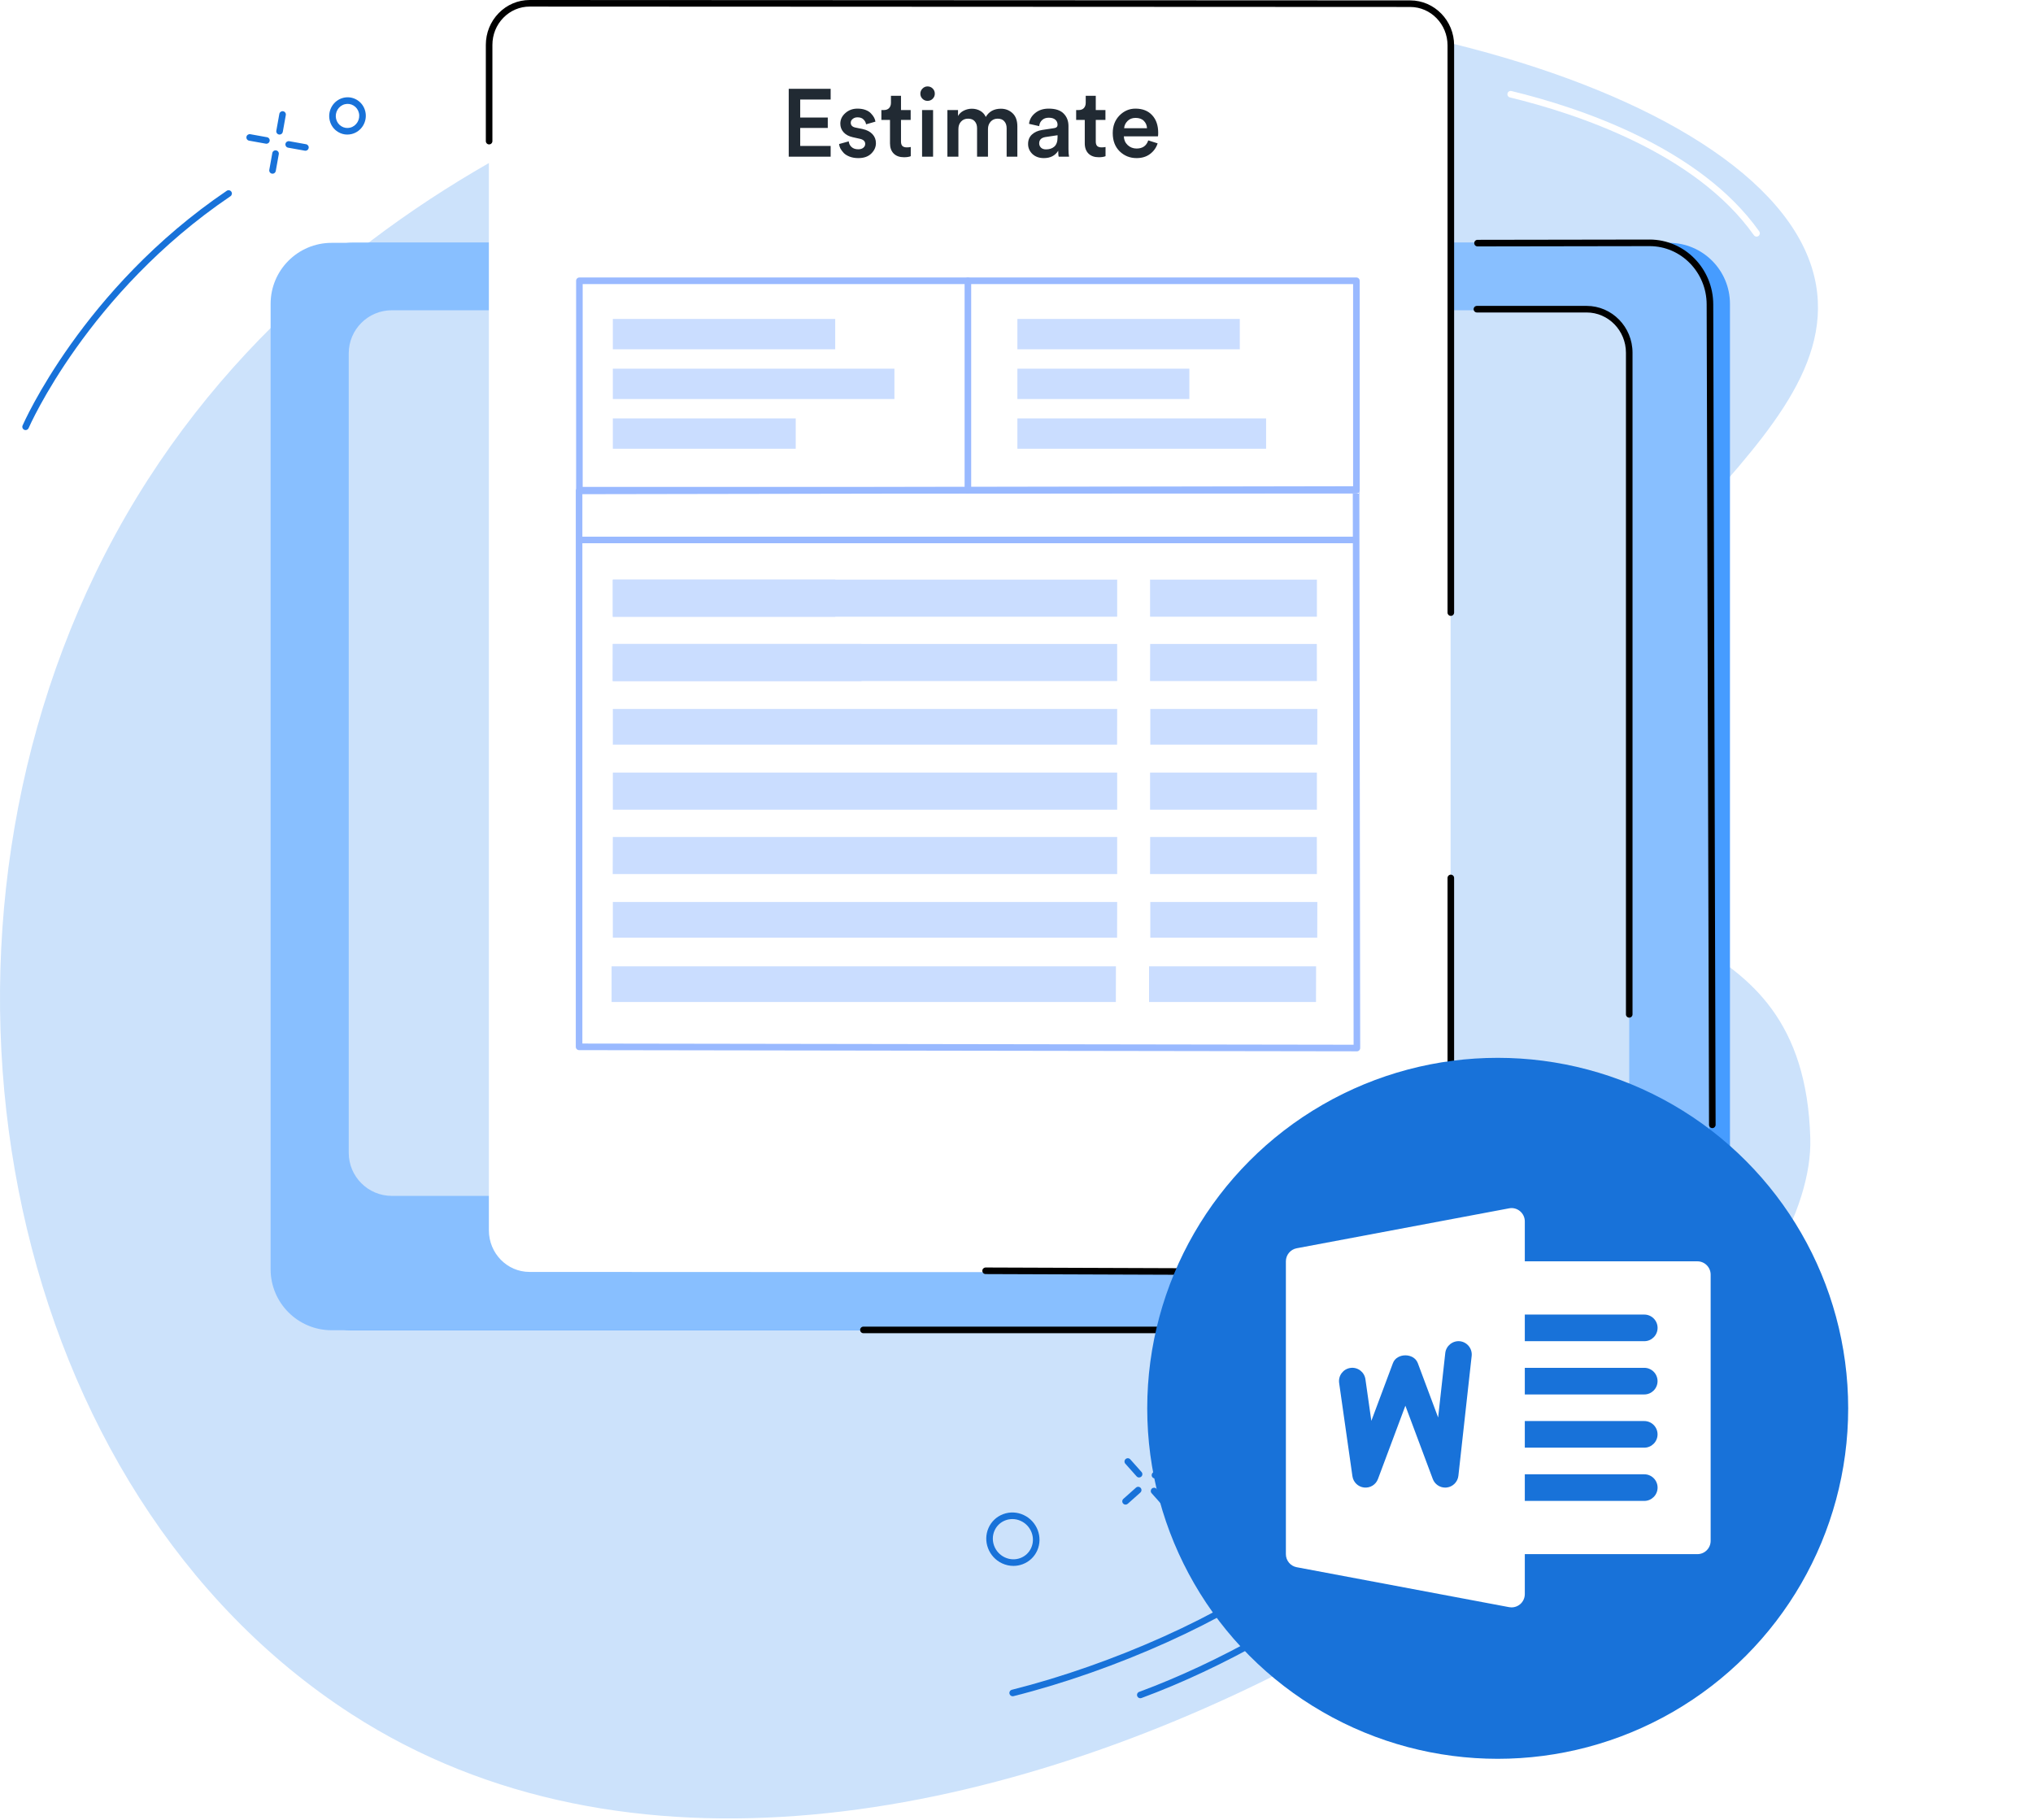 <svg width="381" height="341" viewBox="0 0 381 341" fill="none" xmlns="http://www.w3.org/2000/svg">
<g clip-path="url(#clip0_12799_9263)">
<path d="M164.83 3.834C141.912 7.65 55.988 28.761 17.936 107.328C-18.235 182.01 1.59 279.629 65.79 321.176C168.824 387.852 340.77 267.42 339.263 213.311C338.041 169.44 296.921 179.762 292.521 152.361C285.564 109.039 345.907 85.633 340.341 53.409C333.919 16.221 241.212 -8.885 164.83 3.834Z" fill="#CCE2FB"/>
<path d="M312.776 45.51H66.018C59.704 45.51 54.586 50.628 54.586 56.942V237.857C54.586 244.171 59.704 249.289 66.018 249.289H312.776C319.089 249.289 324.208 244.171 324.208 237.857V56.942C324.208 50.628 319.089 45.51 312.776 45.51Z" fill="#469CFF"/>
<path d="M308.905 45.51H62.147C55.833 45.51 50.715 50.628 50.715 56.942V237.857C50.715 244.171 55.833 249.289 62.147 249.289H308.905C315.218 249.289 320.337 244.171 320.337 237.857V56.942C320.337 50.628 315.218 45.51 308.905 45.51Z" fill="#88BFFF"/>
<path d="M297.257 58.143H73.43C68.972 58.143 65.357 61.757 65.357 66.215V216.038C65.357 220.496 68.972 224.11 73.43 224.11H297.257C301.716 224.11 305.33 220.496 305.33 216.038V66.215C305.33 61.757 301.716 58.143 297.257 58.143Z" fill="#CCE2FB"/>
<path d="M248.844 249.846H161.812C161.471 249.846 161.195 249.57 161.195 249.23C161.195 248.889 161.471 248.613 161.812 248.613H248.844C249.185 248.613 249.46 248.889 249.46 249.23C249.46 249.57 249.185 249.846 248.844 249.846Z" fill="black"/>
<path d="M320.901 211.412C320.562 211.412 320.284 211.137 320.284 210.798L319.841 57.066C319.841 51.033 315.044 46.126 309.149 46.126L276.9 46.178C276.559 46.178 276.283 45.903 276.283 45.562C276.283 45.221 276.559 44.946 276.9 44.944L309.149 44.892C315.726 44.892 321.076 50.352 321.076 57.063L321.519 210.792C321.519 211.133 321.245 211.409 320.905 211.411L320.901 211.412Z" fill="black"/>
<path d="M249.073 58.558H173.321C172.981 58.558 172.705 58.282 172.705 57.942C172.705 57.601 172.981 57.325 173.321 57.325H249.073C249.413 57.325 249.689 57.601 249.689 57.942C249.689 58.282 249.413 58.558 249.073 58.558Z" fill="black"/>
<path d="M173.073 224.525C172.733 224.525 172.457 224.25 172.457 223.909C172.457 223.568 172.733 223.293 173.073 223.293L264.644 223.246C264.985 223.246 265.26 223.522 265.26 223.862C265.26 224.203 264.985 224.479 264.644 224.479L173.073 224.525Z" fill="black"/>
<path d="M305.331 190.709C304.991 190.709 304.715 190.433 304.715 190.092V66.102C304.715 61.941 301.41 58.558 297.345 58.558H276.784C276.444 58.558 276.168 58.282 276.168 57.942C276.168 57.601 276.444 57.325 276.784 57.325H297.345C302.088 57.325 305.948 61.262 305.948 66.102V190.092C305.948 190.433 305.672 190.709 305.331 190.709Z" fill="black"/>
<path d="M264.244 238.435L99.228 238.36C95.027 238.358 91.621 234.868 91.621 230.565V8.816C91.621 4.512 95.027 1.026 99.228 1.028L264.244 1.103C268.445 1.105 271.851 4.594 271.851 8.898V230.649C271.851 234.952 268.445 238.438 264.244 238.436V238.435Z" fill="white"/>
<path d="M264.292 239.051H264.288L184.712 238.764C184.371 238.764 184.096 238.487 184.098 238.146C184.098 237.805 184.366 237.539 184.716 237.531L264.29 237.818H264.294C266.154 237.818 267.906 237.073 269.225 235.721C270.549 234.364 271.279 232.557 271.279 230.634V164.53C271.279 164.19 271.554 163.914 271.895 163.914C272.236 163.914 272.512 164.19 272.512 164.53V230.634C272.512 232.88 271.659 234.993 270.108 236.582C268.555 238.174 266.489 239.051 264.29 239.051H264.292Z" fill="black"/>
<path d="M271.895 115.415C271.555 115.415 271.279 115.14 271.279 114.799V8.499C271.279 4.536 268.143 1.309 264.288 1.307L99.272 1.233H99.269C97.406 1.233 95.654 1.978 94.334 3.33C93.01 4.687 92.282 6.493 92.282 8.417V26.447C92.282 26.787 92.006 27.063 91.665 27.063C91.324 27.063 91.049 26.787 91.049 26.447V8.417C91.049 6.171 91.902 4.058 93.453 2.469C95.006 0.877 97.071 0 99.27 0H99.274L264.29 0.074C268.825 0.076 272.514 3.857 272.514 8.499V114.799C272.514 115.14 272.238 115.415 271.897 115.415H271.895Z" fill="black"/>
<path d="M156.525 108.622H114.848V115.574H156.525V108.622Z" fill="#CADDFF"/>
<path d="M161.456 120.678H114.848V127.629H161.456V120.678Z" fill="#CADDFF"/>
<path d="M254.293 197.019L108.525 196.796C108.184 196.796 107.908 196.518 107.908 196.179V91.996C107.908 91.656 108.184 91.38 108.525 91.38L254.139 91.123C254.303 91.123 254.459 91.188 254.575 91.304C254.69 91.419 254.755 91.576 254.755 91.739L254.91 196.403C254.91 196.567 254.845 196.723 254.729 196.84C254.614 196.956 254.457 197.021 254.293 197.021V197.019ZM109.141 195.563L253.677 195.784L253.524 92.356L109.141 92.611V195.563Z" fill="#99B9FF"/>
<path d="M253.693 101.808H108.989C108.649 101.808 108.373 101.532 108.373 101.192C108.373 100.851 108.649 100.575 108.989 100.575H253.693C254.034 100.575 254.309 100.851 254.309 101.192C254.309 101.532 254.034 101.808 253.693 101.808Z" fill="#99B9FF"/>
<path d="M209.368 108.621H114.85V115.573H209.368V108.621Z" fill="#CADDFF"/>
<path d="M246.799 108.621H215.531V115.573H246.799V108.621Z" fill="#CADDFF"/>
<path d="M209.367 127.629H114.826L114.849 120.678H209.367V127.629Z" fill="#CADDFF"/>
<path d="M246.797 127.629H215.529L215.55 120.678H246.786L246.797 127.629Z" fill="#CADDFF"/>
<path d="M209.351 139.552H114.85V132.867H209.368L209.351 139.552Z" fill="#CADDFF"/>
<path d="M246.862 139.552H215.574V132.867H246.879L246.862 139.552Z" fill="#CADDFF"/>
<path d="M209.368 144.79H114.85V151.742H209.368V144.79Z" fill="#CADDFF"/>
<path d="M246.799 144.79H215.531V151.742H246.799V144.79Z" fill="#CADDFF"/>
<path d="M209.367 163.797H114.826L114.849 156.846H209.367V163.797Z" fill="#CADDFF"/>
<path d="M246.797 163.797H215.529L215.55 156.846H246.786L246.797 163.797Z" fill="#CADDFF"/>
<path d="M209.351 175.718H114.85V169.035H209.368L209.351 175.718Z" fill="#CADDFF"/>
<path d="M246.862 175.718H215.574V169.035H246.879L246.862 175.718Z" fill="#CADDFF"/>
<path d="M209.119 187.775H114.617V181.092H209.135L209.119 187.775Z" fill="#CADDFF"/>
<path d="M246.63 187.775H215.342V181.092H246.647L246.63 187.775Z" fill="#CADDFF"/>
<path d="M254.197 92.482H108.583C108.242 92.482 107.967 92.206 107.967 91.865V52.618C107.967 52.278 108.242 52.002 108.583 52.002H254.197C254.538 52.002 254.814 52.278 254.814 52.618V91.865C254.814 92.206 254.538 92.482 254.197 92.482ZM109.2 91.249H253.581V53.235H109.2V91.249Z" fill="#99B9FF"/>
<path d="M181.39 92.482C181.049 92.482 180.773 92.206 180.773 91.865V52.618C180.773 52.278 181.049 52.002 181.39 52.002C181.731 52.002 182.006 52.278 182.006 52.618V91.865C182.006 92.206 181.731 92.482 181.39 92.482Z" fill="#99B9FF"/>
<path d="M156.525 59.774H114.848V65.46H156.525V59.774Z" fill="#CADDFF"/>
<path d="M167.623 69.093H114.848V74.778H167.623V69.093Z" fill="#CADDFF"/>
<path d="M149.126 78.411H114.848V84.096H149.126V78.411Z" fill="#CADDFF"/>
<path d="M232.345 59.774H190.668V65.46H232.345V59.774Z" fill="#CADDFF"/>
<path d="M222.895 69.093H190.668V74.778H222.895V69.093Z" fill="#CADDFF"/>
<path d="M237.276 78.411H190.668V84.096H237.276V78.411Z" fill="#CADDFF"/>
<path d="M213.703 318.252C213.452 318.252 213.217 318.098 213.124 317.85C213.007 317.53 213.169 317.176 213.489 317.059C228.409 311.554 244.9 302.268 257.606 292.214C257.872 292.003 258.261 292.048 258.472 292.314C258.682 292.581 258.637 292.97 258.371 293.18C245.569 303.31 228.951 312.67 213.916 318.215C213.845 318.241 213.772 318.252 213.701 318.252H213.703Z" fill="#1872D9"/>
<path d="M189.785 317.881C189.509 317.881 189.258 317.695 189.187 317.416C189.103 317.086 189.304 316.751 189.634 316.667C208.626 311.894 229.354 302.567 241.21 293.453C241.48 293.247 241.868 293.297 242.074 293.567C242.281 293.837 242.231 294.224 241.961 294.431C229.983 303.638 209.075 313.055 189.934 317.863C189.883 317.876 189.833 317.881 189.783 317.881H189.785Z" fill="#1872D9"/>
<path d="M247.35 292.374C246.942 292.374 246.536 292.286 246.154 292.115C245.445 291.794 244.903 291.217 244.627 290.489C244.058 288.984 244.814 287.297 246.315 286.727C247.041 286.452 247.834 286.476 248.542 286.796C249.251 287.117 249.793 287.694 250.069 288.422C250.638 289.925 249.882 291.614 248.382 292.184C248.046 292.31 247.696 292.374 247.348 292.374H247.35ZM246.752 287.88C245.886 288.21 245.45 289.184 245.78 290.053C245.94 290.474 246.253 290.808 246.663 290.992C247.071 291.176 247.527 291.191 247.946 291.031C248.812 290.701 249.247 289.727 248.918 288.858C248.758 288.437 248.445 288.104 248.035 287.919C247.627 287.735 247.171 287.72 246.752 287.88Z" fill="#1872D9"/>
<path d="M263.884 292.984C263.735 292.984 263.59 292.93 263.477 292.829L256.453 286.613C256.281 286.462 256.209 286.23 256.261 286.008C256.315 285.786 256.486 285.611 256.706 285.555L265.631 283.259C265.834 283.207 266.05 283.263 266.205 283.405C266.359 283.548 266.43 283.759 266.393 283.965C266.385 284.008 265.611 288.33 264.48 292.529C264.424 292.736 264.266 292.898 264.063 292.959C264.005 292.976 263.946 292.986 263.886 292.986L263.884 292.984ZM258.138 286.459L263.542 291.241C264.22 288.589 264.741 286.025 265 284.693L258.138 286.459Z" fill="#1872D9"/>
<path d="M4.798 80.599C4.716 80.599 4.634 80.582 4.556 80.549C4.243 80.415 4.098 80.051 4.232 79.739C4.341 79.483 15.44 54.08 42.495 35.754C42.779 35.564 43.16 35.637 43.352 35.92C43.544 36.201 43.469 36.585 43.188 36.776C16.427 54.901 5.472 79.973 5.364 80.225C5.263 80.457 5.036 80.599 4.798 80.599Z" fill="#1872D9"/>
<path d="M52.393 25.219C52.357 25.219 52.32 25.215 52.283 25.209C51.948 25.15 51.724 24.829 51.786 24.494L52.35 21.345C52.409 21.01 52.731 20.79 53.065 20.848C53.4 20.908 53.623 21.228 53.562 21.563L52.998 24.712C52.944 25.01 52.685 25.22 52.393 25.22V25.219Z" fill="#1872D9"/>
<path d="M51.076 32.552C51.039 32.552 51.004 32.548 50.966 32.543C50.631 32.483 50.408 32.163 50.469 31.828L51.033 28.679C51.093 28.344 51.415 28.122 51.748 28.182C52.084 28.241 52.307 28.561 52.246 28.897L51.681 32.046C51.627 32.343 51.369 32.554 51.076 32.554V32.552Z" fill="#1872D9"/>
<path d="M49.931 26.935C49.895 26.935 49.858 26.931 49.821 26.926L46.683 26.362C46.348 26.302 46.124 25.98 46.186 25.646C46.245 25.311 46.568 25.093 46.901 25.149L50.039 25.714C50.374 25.773 50.597 26.095 50.536 26.429C50.482 26.727 50.223 26.937 49.931 26.937V26.935Z" fill="#1872D9"/>
<path d="M57.241 28.248C57.206 28.248 57.169 28.244 57.132 28.239L53.994 27.675C53.658 27.615 53.435 27.293 53.496 26.959C53.556 26.624 53.878 26.405 54.212 26.462L57.349 27.027C57.684 27.086 57.908 27.408 57.846 27.742C57.792 28.04 57.534 28.25 57.241 28.25V28.248Z" fill="#1872D9"/>
<path d="M65.097 25.221C64.484 25.221 63.882 25.053 63.346 24.725C62.553 24.241 62 23.47 61.788 22.552C61.354 20.686 62.493 18.794 64.328 18.334C65.212 18.113 66.128 18.252 66.907 18.727C67.698 19.211 68.253 19.982 68.465 20.898C68.899 22.764 67.76 24.656 65.925 25.114C65.65 25.183 65.372 25.217 65.097 25.217V25.221ZM64.625 19.532C63.439 19.829 62.706 21.058 62.987 22.273C63.124 22.865 63.48 23.362 63.989 23.671C64.482 23.973 65.063 24.06 65.625 23.921C66.812 23.623 67.545 22.394 67.264 21.18C67.126 20.587 66.771 20.09 66.262 19.781C65.769 19.479 65.188 19.392 64.625 19.532Z" fill="#1872D9"/>
<path d="M213.472 276.882C213.302 276.882 213.133 276.811 213.012 276.675L210.898 274.301C210.671 274.048 210.695 273.656 210.949 273.431C211.204 273.204 211.593 273.226 211.82 273.481L213.934 275.856C214.161 276.109 214.137 276.5 213.883 276.725C213.766 276.83 213.619 276.882 213.474 276.882H213.472Z" fill="#1872D9"/>
<path d="M218.394 282.41C218.224 282.41 218.055 282.339 217.934 282.203L215.82 279.829C215.593 279.576 215.617 279.185 215.87 278.959C216.126 278.732 216.515 278.755 216.742 279.01L218.856 281.384C219.083 281.637 219.06 282.028 218.805 282.254C218.688 282.358 218.541 282.41 218.396 282.41H218.394Z" fill="#1872D9"/>
<path d="M210.938 281.966C210.769 281.966 210.599 281.895 210.478 281.759C210.251 281.506 210.275 281.115 210.529 280.89L212.894 278.784C213.149 278.557 213.538 278.579 213.765 278.834C213.992 279.087 213.968 279.478 213.715 279.704L211.35 281.81C211.233 281.914 211.085 281.966 210.94 281.966H210.938Z" fill="#1872D9"/>
<path d="M216.448 277.061C216.279 277.061 216.109 276.99 215.988 276.854C215.761 276.601 215.785 276.21 216.038 275.985L218.403 273.878C218.658 273.651 219.048 273.674 219.273 273.929C219.5 274.182 219.476 274.573 219.223 274.798L216.858 276.904C216.74 277.009 216.593 277.061 216.448 277.061Z" fill="#1872D9"/>
<path d="M189.923 293.452C189.199 293.452 188.474 293.292 187.791 292.974C185.283 291.8 184.149 288.819 185.262 286.326C185.798 285.126 186.77 284.212 188.001 283.754C189.256 283.287 190.625 283.344 191.856 283.922C194.364 285.095 195.498 288.076 194.385 290.568C193.849 291.767 192.877 292.681 191.646 293.139C191.085 293.348 190.504 293.452 189.921 293.452H189.923ZM189.724 284.676C189.286 284.676 188.851 284.754 188.432 284.908C187.513 285.251 186.787 285.933 186.387 286.828C185.547 288.711 186.409 290.966 188.312 291.856C189.242 292.29 190.273 292.335 191.215 291.985C192.134 291.642 192.86 290.961 193.258 290.065C194.098 288.182 193.236 285.927 191.333 285.037C190.817 284.795 190.269 284.674 189.722 284.674L189.724 284.676Z" fill="#1872D9"/>
<path d="M329.196 44.34C329.003 44.34 328.813 44.248 328.692 44.079C317.74 28.599 295.344 21.256 282.97 18.258C282.638 18.178 282.435 17.845 282.516 17.513C282.596 17.182 282.929 16.981 283.26 17.059C295.804 20.098 318.515 27.558 329.699 43.368C329.897 43.645 329.83 44.031 329.552 44.226C329.444 44.302 329.319 44.34 329.196 44.34Z" fill="white"/>
<path d="M155.67 29.359H147.814V16.643H155.67V18.652H149.966V22.024H155.132V23.979H149.966V27.351H155.67V29.359ZM157.25 26.992L159.061 26.49C159.097 26.908 159.271 27.261 159.581 27.548C159.892 27.835 160.311 27.978 160.837 27.978C161.243 27.978 161.56 27.883 161.787 27.691C162.027 27.5 162.146 27.261 162.146 26.974C162.146 26.472 161.805 26.149 161.124 26.005L159.832 25.718C159.079 25.551 158.499 25.24 158.093 24.786C157.686 24.331 157.483 23.793 157.483 23.172C157.483 22.406 157.794 21.749 158.416 21.199C159.037 20.637 159.797 20.356 160.693 20.356C161.267 20.356 161.776 20.439 162.218 20.607C162.66 20.774 163.001 20.995 163.24 21.27C163.491 21.534 163.683 21.791 163.814 22.042C163.946 22.293 164.029 22.544 164.065 22.795L162.308 23.297C162.26 22.962 162.104 22.663 161.841 22.4C161.59 22.125 161.208 21.988 160.693 21.988C160.335 21.988 160.036 22.09 159.797 22.293C159.557 22.484 159.438 22.717 159.438 22.992C159.438 23.483 159.731 23.787 160.317 23.907L161.644 24.176C162.457 24.355 163.079 24.678 163.509 25.145C163.94 25.611 164.155 26.173 164.155 26.83C164.155 27.56 163.862 28.212 163.276 28.785C162.702 29.347 161.895 29.628 160.855 29.628C160.257 29.628 159.719 29.539 159.241 29.359C158.774 29.18 158.404 28.953 158.129 28.678C157.866 28.391 157.656 28.11 157.501 27.835C157.357 27.548 157.274 27.267 157.25 26.992ZM168.855 17.952V20.625H170.666V22.472H168.855V26.526C168.855 26.908 168.944 27.189 169.124 27.369C169.303 27.536 169.584 27.62 169.967 27.62C170.206 27.62 170.445 27.596 170.684 27.548V29.27C170.373 29.401 169.949 29.467 169.411 29.467C168.598 29.467 167.958 29.24 167.492 28.785C167.025 28.319 166.792 27.679 166.792 26.866V22.472H165.178V20.625H165.626C166.069 20.625 166.403 20.499 166.631 20.248C166.858 19.997 166.971 19.668 166.971 19.262V17.952H168.855ZM174.866 29.359H172.804V20.625H174.866V29.359ZM172.876 18.508C172.613 18.245 172.481 17.928 172.481 17.558C172.481 17.187 172.613 16.87 172.876 16.607C173.139 16.332 173.456 16.195 173.826 16.195C174.209 16.195 174.532 16.326 174.795 16.589C175.058 16.852 175.189 17.175 175.189 17.558C175.189 17.928 175.058 18.245 174.795 18.508C174.532 18.771 174.209 18.903 173.826 18.903C173.456 18.903 173.139 18.771 172.876 18.508ZM179.613 29.359H177.551V20.625H179.541V21.737C179.781 21.306 180.139 20.971 180.618 20.732C181.108 20.493 181.61 20.374 182.124 20.374C182.71 20.374 183.236 20.505 183.702 20.768C184.169 21.031 184.516 21.414 184.743 21.916C185.353 20.888 186.297 20.374 187.577 20.374C188.437 20.374 189.167 20.655 189.765 21.217C190.363 21.779 190.661 22.604 190.661 23.692V29.359H188.653V24.032C188.653 23.494 188.509 23.064 188.222 22.741C187.947 22.406 187.529 22.239 186.967 22.239C186.429 22.239 185.992 22.424 185.657 22.795C185.323 23.166 185.155 23.626 185.155 24.176V29.359H183.111V24.032C183.111 23.494 182.967 23.064 182.68 22.741C182.405 22.406 181.987 22.239 181.425 22.239C180.875 22.239 180.432 22.424 180.097 22.795C179.775 23.154 179.613 23.614 179.613 24.176V29.359ZM192.671 26.992C192.671 26.25 192.91 25.659 193.389 25.216C193.879 24.762 194.518 24.475 195.308 24.355L197.55 24.015C197.98 23.955 198.195 23.745 198.195 23.387C198.195 22.992 198.058 22.675 197.783 22.436C197.508 22.185 197.095 22.06 196.545 22.06C196.019 22.06 195.601 22.209 195.29 22.508C194.979 22.795 194.799 23.172 194.752 23.638L192.85 23.207C192.934 22.418 193.311 21.749 193.98 21.199C194.65 20.637 195.499 20.356 196.527 20.356C197.795 20.356 198.727 20.661 199.325 21.27C199.935 21.88 200.24 22.663 200.24 23.62V27.96C200.24 28.534 200.276 29.001 200.348 29.359H198.411C198.351 29.18 198.321 28.809 198.321 28.247C197.747 29.168 196.85 29.628 195.63 29.628C194.746 29.628 194.028 29.371 193.478 28.857C192.94 28.331 192.671 27.709 192.671 26.992ZM196.025 27.996C196.671 27.996 197.191 27.823 197.585 27.476C197.992 27.117 198.195 26.538 198.195 25.736V25.342L195.917 25.683C195.14 25.814 194.752 26.209 194.752 26.866C194.752 27.177 194.865 27.446 195.092 27.673C195.32 27.889 195.63 27.996 196.025 27.996ZM205.356 17.952V20.625H207.168V22.472H205.356V26.526C205.356 26.908 205.446 27.189 205.626 27.369C205.805 27.536 206.086 27.62 206.469 27.62C206.708 27.62 206.947 27.596 207.186 27.548V29.27C206.875 29.401 206.451 29.467 205.913 29.467C205.099 29.467 204.46 29.24 203.993 28.785C203.527 28.319 203.294 27.679 203.294 26.866V22.472H201.68V20.625H202.128C202.57 20.625 202.905 20.499 203.132 20.248C203.36 19.997 203.473 19.668 203.473 19.262V17.952H205.356ZM210.671 24.032H214.958C214.934 23.483 214.736 23.022 214.366 22.651C214.007 22.281 213.487 22.095 212.805 22.095C212.183 22.095 211.681 22.293 211.299 22.687C210.916 23.07 210.707 23.518 210.671 24.032ZM215.191 26.31L216.948 26.866C216.697 27.667 216.225 28.331 215.531 28.857C214.85 29.371 214.007 29.628 213.003 29.628C211.759 29.628 210.701 29.204 209.828 28.355C208.967 27.506 208.537 26.37 208.537 24.947C208.537 23.608 208.955 22.508 209.792 21.647C210.641 20.786 211.639 20.356 212.787 20.356C214.127 20.356 215.173 20.768 215.926 21.593C216.679 22.406 217.056 23.506 217.056 24.893C217.056 25.264 217.038 25.485 217.002 25.557H210.617C210.641 26.215 210.88 26.759 211.335 27.189C211.801 27.62 212.357 27.835 213.003 27.835C214.127 27.835 214.856 27.327 215.191 26.31Z" fill="#212A33"/>
<g filter="url(#filter0_d_12799_9263)">
<circle cx="280.682" cy="263.922" r="65.682" fill="#1872D9"/>
</g>
<path d="M318.101 291.25H283.274C281.901 291.25 280.787 290.137 280.787 288.756V238.868C280.787 237.492 281.901 236.374 283.274 236.374H318.101C319.475 236.374 320.589 237.492 320.589 238.868V288.756C320.589 290.137 319.475 291.25 318.101 291.25Z" fill="white"/>
<path d="M308.157 251.341H283.28C281.907 251.341 280.793 250.228 280.793 248.847C280.793 247.464 281.907 246.353 283.28 246.353H308.157C309.529 246.353 310.644 247.47 310.644 248.847C310.644 250.224 309.529 251.341 308.157 251.341Z" fill="#1872D9"/>
<path d="M308.151 261.322H283.274C281.901 261.322 280.787 260.208 280.787 258.826C280.787 257.445 281.901 256.332 283.274 256.332H308.151C309.523 256.332 310.638 257.45 310.638 258.826C310.638 260.204 309.523 261.322 308.151 261.322Z" fill="#1872D9"/>
<path d="M308.151 271.296H283.274C281.901 271.296 280.787 270.183 280.787 268.801C280.787 267.419 281.901 266.307 283.274 266.307H308.151C309.523 266.307 310.638 267.424 310.638 268.801C310.638 270.178 309.523 271.296 308.151 271.296Z" fill="#1872D9"/>
<path d="M308.157 281.273H283.28C281.907 281.273 280.793 280.161 280.793 278.779C280.793 277.397 281.907 276.285 283.28 276.285H308.157C309.529 276.285 310.644 277.403 310.644 278.779C310.644 280.156 309.529 281.273 308.157 281.273Z" fill="#1872D9"/>
<path d="M284.862 226.976C284.294 226.497 283.533 226.298 282.816 226.443L243.014 233.926C241.84 234.145 240.984 235.178 240.984 236.375V291.25C240.984 292.448 241.835 293.481 243.014 293.7L282.816 301.183C282.971 301.213 283.12 301.228 283.274 301.228C283.851 301.228 284.413 301.028 284.862 300.654C285.434 300.18 285.761 299.477 285.761 298.734V228.892C285.761 228.148 285.434 227.45 284.862 226.976Z" fill="white"/>
<path d="M273.314 276.564C273.184 277.705 272.289 278.619 271.15 278.759C271.045 278.774 270.945 278.778 270.841 278.778C269.816 278.778 268.88 278.14 268.513 277.162L263.378 263.433L258.243 277.162C257.846 278.23 256.8 278.883 255.647 278.764C254.517 278.644 253.612 277.766 253.453 276.633L250.965 259.173C250.771 257.815 251.716 256.549 253.074 256.354C254.437 256.155 255.696 257.108 255.89 258.47L257 266.272L261.045 255.452C261.771 253.506 264.976 253.506 265.707 255.452L269.517 265.638L270.855 253.555C271.009 252.188 272.274 251.206 273.602 251.351C274.97 251.51 275.951 252.742 275.802 254.11L273.314 276.564Z" fill="#1872D9"/>
</g>
<defs>
<filter id="filter0_d_12799_9263" x="198.411" y="181.652" width="164.54" height="164.54" filterUnits="userSpaceOnUse" color-interpolation-filters="sRGB">
<feFlood flood-opacity="0" result="BackgroundImageFix"/>
<feColorMatrix in="SourceAlpha" type="matrix" values="0 0 0 0 0 0 0 0 0 0 0 0 0 0 0 0 0 0 127 0" result="hardAlpha"/>
<feOffset/>
<feGaussianBlur stdDeviation="8.294"/>
<feComposite in2="hardAlpha" operator="out"/>
<feColorMatrix type="matrix" values="0 0 0 0 0.094 0 0 0 0 0.447 0 0 0 0 0.851 0 0 0 0.26 0"/>
<feBlend mode="normal" in2="BackgroundImageFix" result="effect1_dropShadow_12799_9263"/>
<feBlend mode="normal" in="SourceGraphic" in2="effect1_dropShadow_12799_9263" result="shape"/>
</filter>
<clipPath id="clip0_12799_9263">
<rect width="381" height="340.963" fill="white"/>
</clipPath>
</defs>
</svg>
